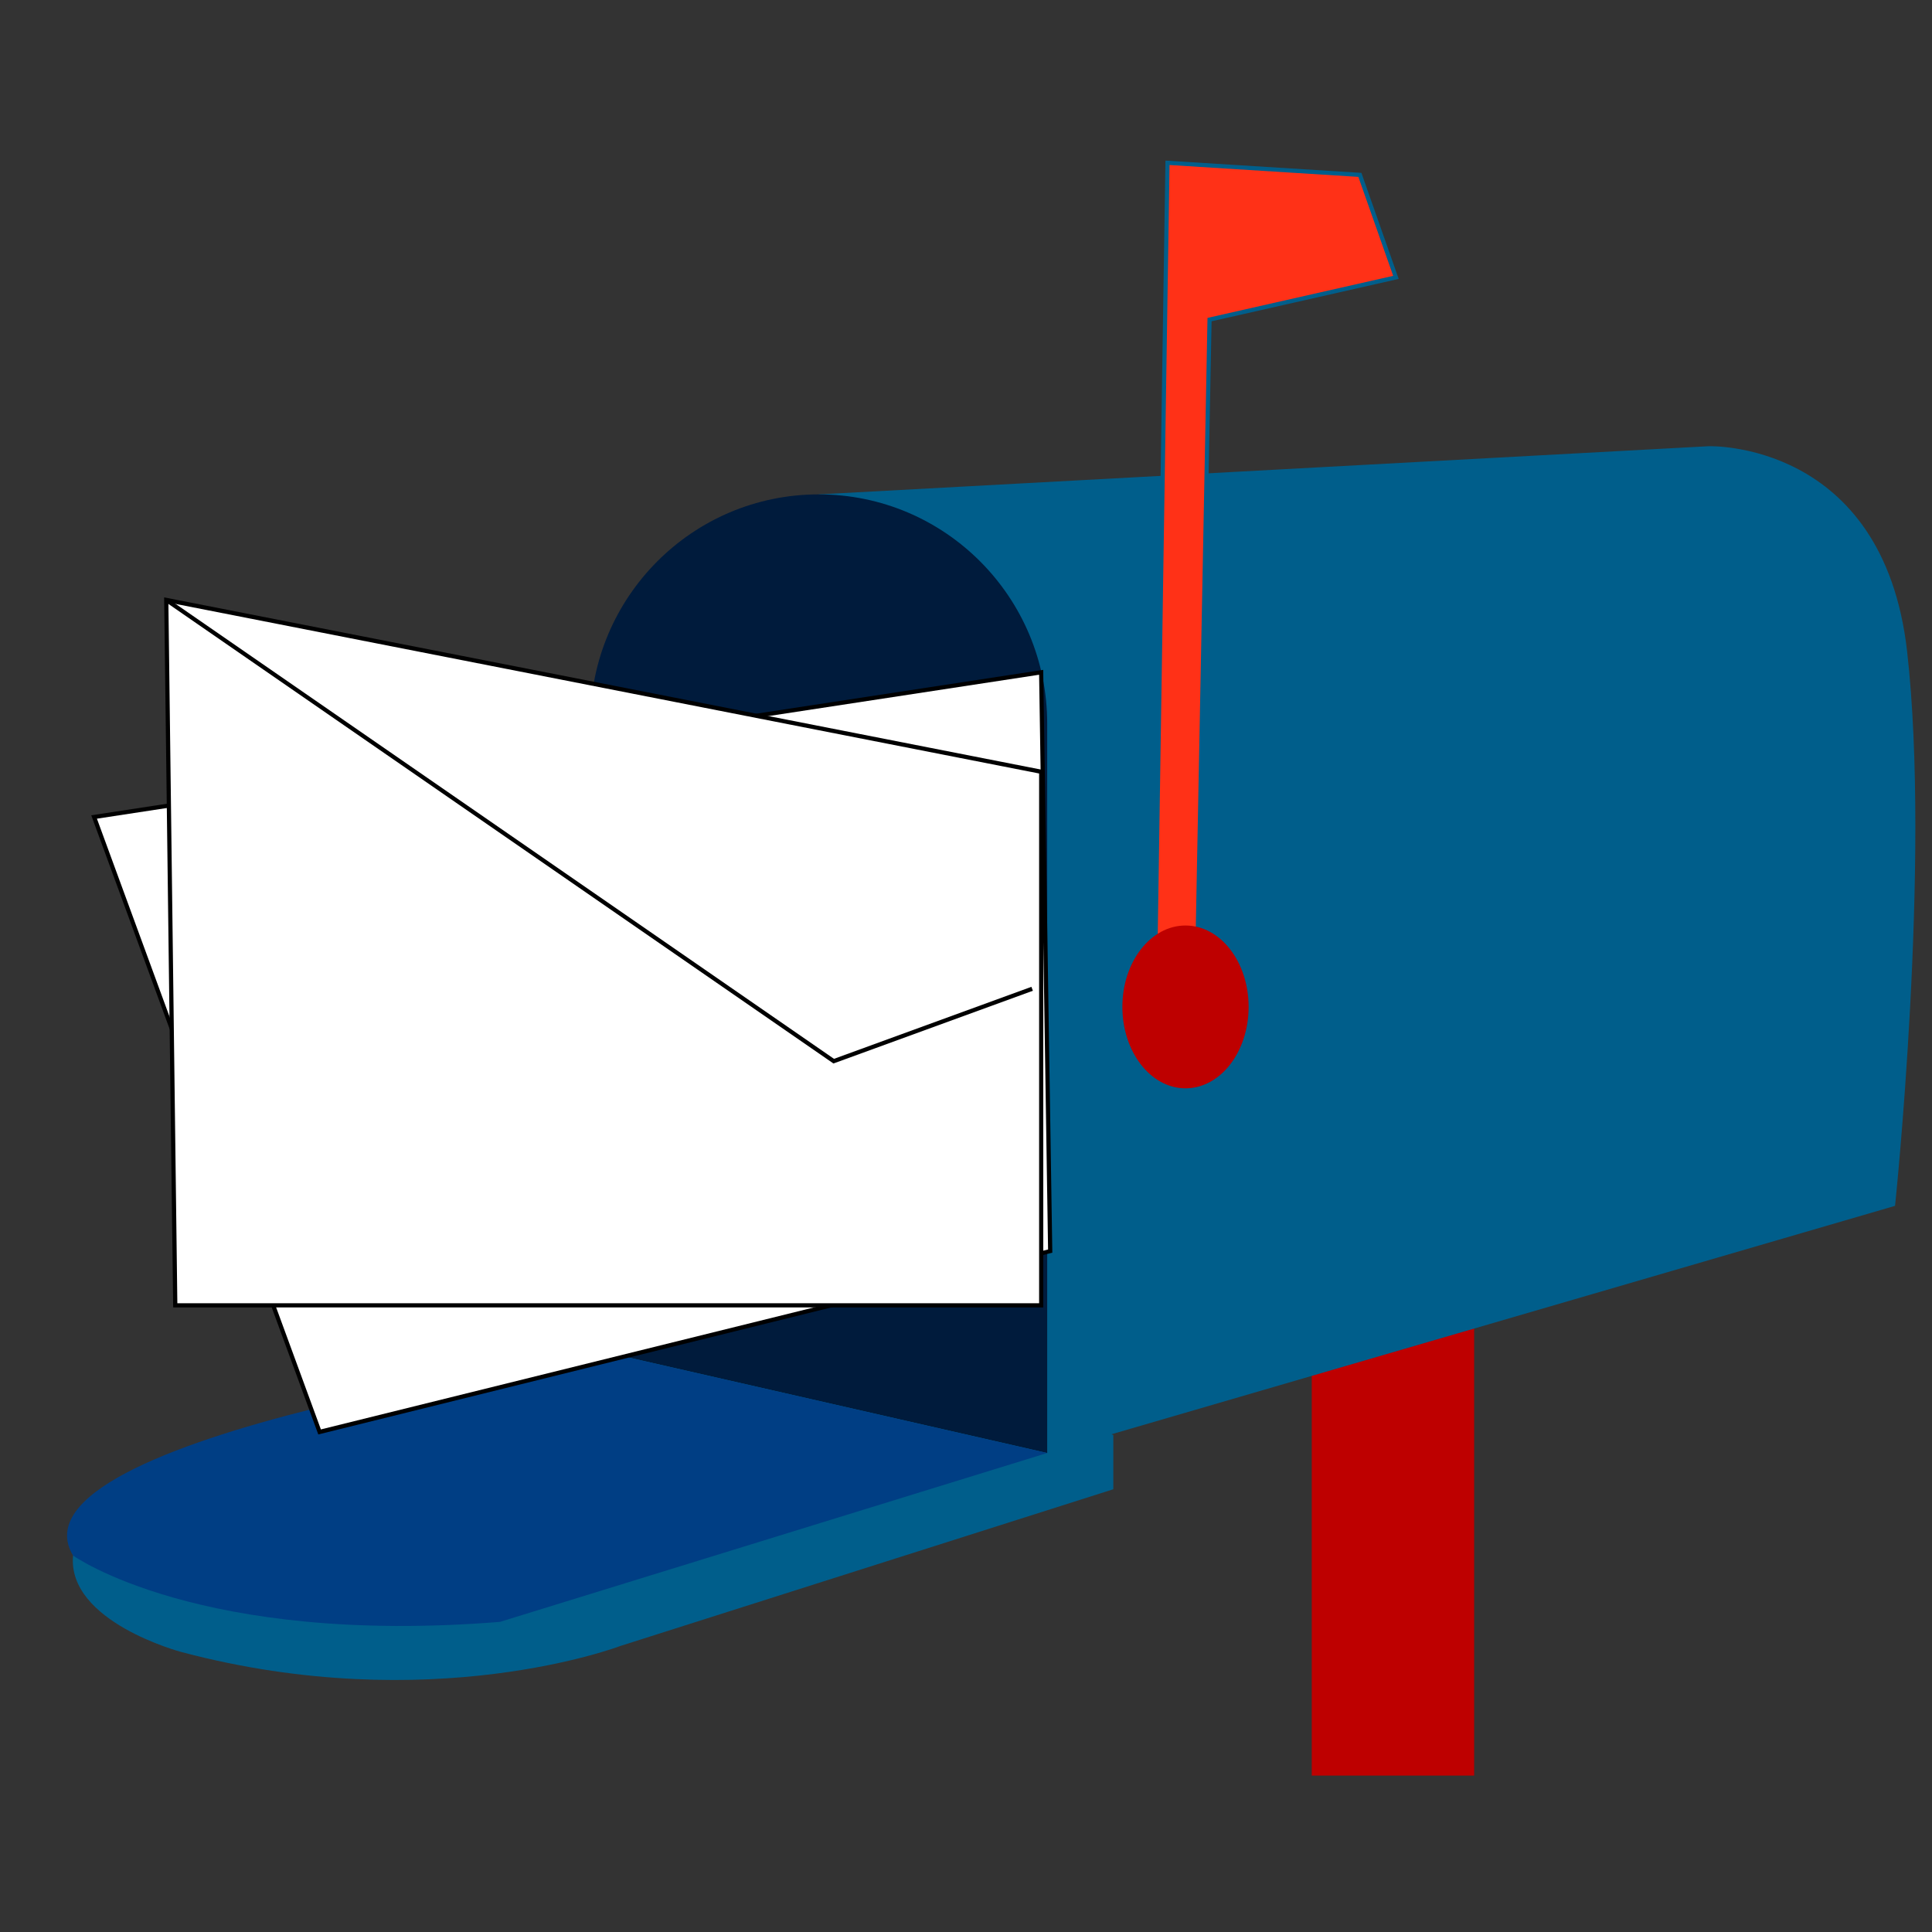 <svg xmlns="http://www.w3.org/2000/svg" xmlns:xlink="http://www.w3.org/1999/xlink" width="128" zoomAndPan="magnify" viewBox="0 0 96 96" height="128" preserveAspectRatio="xMidYMid meet" version="1.0"><rect x="0" y="0" width="96" height="96" fill="#333333" stroke="none"/><defs><clipPath id="356f9a0661"><path d="M 65.172 63.473 L 73.254 63.473 L 73.254 88.227 L 65.172 88.227 Z M 65.172 63.473 " clip-rule="nonzero"/></clipPath><clipPath id="d0d403392e"><path d="M 57 7.98 L 70 7.98 L 70 48 L 57 48 Z M 57 7.98 " clip-rule="nonzero"/></clipPath></defs><g clip-path="url(#356f9a0661)"><path fill="#be0000" d="M 73.25 88.227 L 65.18 88.227 L 65.18 63.512 L 73.25 63.512 L 73.25 88.227 " fill-opacity="1" fill-rule="nonzero"/></g><path fill="#005e8b" d="M 55.32 71.301 L 55.32 74 L 30.82 81.789 C 30.82 81.789 21.41 85.383 9.008 82.086 C 9.008 82.086 3.332 80.59 3.629 77.293 L 36.797 65.312 L 55.32 71.301 " fill-opacity="1" fill-rule="nonzero"/><path fill="#005e8b" d="M 40.68 24.566 L 84.902 22.172 C 84.902 22.172 93.566 21.871 94.762 32.355 C 95.957 42.844 94.164 59.918 94.164 59.918 L 52.035 72.199 L 40.68 24.566 " fill-opacity="1" fill-rule="nonzero"/><path fill="#001b3c" d="M 52.035 72.199 L 30.156 67.207 L 29.328 35.953 C 29.328 29.664 34.41 24.566 40.68 24.566 C 46.949 24.566 52.035 29.664 52.035 35.953 L 52.035 72.199 " fill-opacity="1" fill-rule="nonzero"/><path fill="#ff3117" d="M 58.012 8.09 L 57.414 47.035 L 59.504 47.035 L 60.102 15.879 L 69.363 13.781 L 67.57 8.691 L 58.012 8.09 " fill-opacity="1" fill-rule="nonzero"/><g clip-path="url(#d0d403392e)"><path fill="#005e8b" d="M 57.52 46.934 L 59.402 46.934 L 60 15.797 L 69.227 13.707 L 67.496 8.789 L 58.113 8.199 Z M 59.605 47.141 L 57.309 47.141 L 57.91 7.98 L 67.648 8.59 L 69.5 13.859 L 60.203 15.965 L 59.605 47.141 " fill-opacity="1" fill-rule="nonzero"/></g><path fill="#003e84" d="M 30.156 67.207 C 30.156 67.207 0.043 71.301 3.629 77.293 C 3.629 77.293 9.906 81.789 24.844 80.59 L 52.035 72.199 L 30.156 67.207 " fill-opacity="1" fill-rule="nonzero"/><path fill="#ffffff" d="M 51.734 33.406 L 4.676 40.594 L 15.879 71.152 L 52.184 62.164 L 51.734 33.406 " fill-opacity="1" fill-rule="nonzero"/><path fill="#000000" d="M 4.816 40.68 L 15.945 71.027 L 52.078 62.086 L 51.633 33.527 Z M 15.816 71.277 L 4.535 40.512 L 51.836 33.285 L 52.289 62.246 L 52.207 62.266 L 15.816 71.277 " fill-opacity="1" fill-rule="nonzero"/><path fill="#be0000" d="M 62.043 50.031 C 62.043 52.266 60.641 54.078 58.906 54.078 C 57.176 54.078 55.77 52.266 55.77 50.031 C 55.77 47.797 57.176 45.988 58.906 45.988 C 60.641 45.988 62.043 47.797 62.043 50.031 " fill-opacity="1" fill-rule="nonzero"/><path fill="#ffffff" d="M 51.734 38.348 L 8.262 29.809 L 8.711 64.863 L 51.734 64.863 L 51.734 38.348 " fill-opacity="1" fill-rule="nonzero"/><path fill="#000000" d="M 8.812 64.758 L 51.633 64.758 L 51.633 38.434 L 8.367 29.938 Z M 51.84 64.965 L 8.605 64.965 L 8.156 29.684 L 51.84 38.262 L 51.84 64.965 " fill-opacity="1" fill-rule="nonzero"/><path fill="#ffffff" d="M 8.262 29.809 L 41.426 52.727 L 51.289 49.133 " fill-opacity="1" fill-rule="nonzero"/><path fill="#000000" d="M 41.414 52.844 L 41.367 52.812 L 8.203 29.895 L 8.32 29.727 L 41.441 52.613 L 51.25 49.035 L 51.324 49.23 L 41.414 52.844 " fill-opacity="1" fill-rule="nonzero"/></svg>